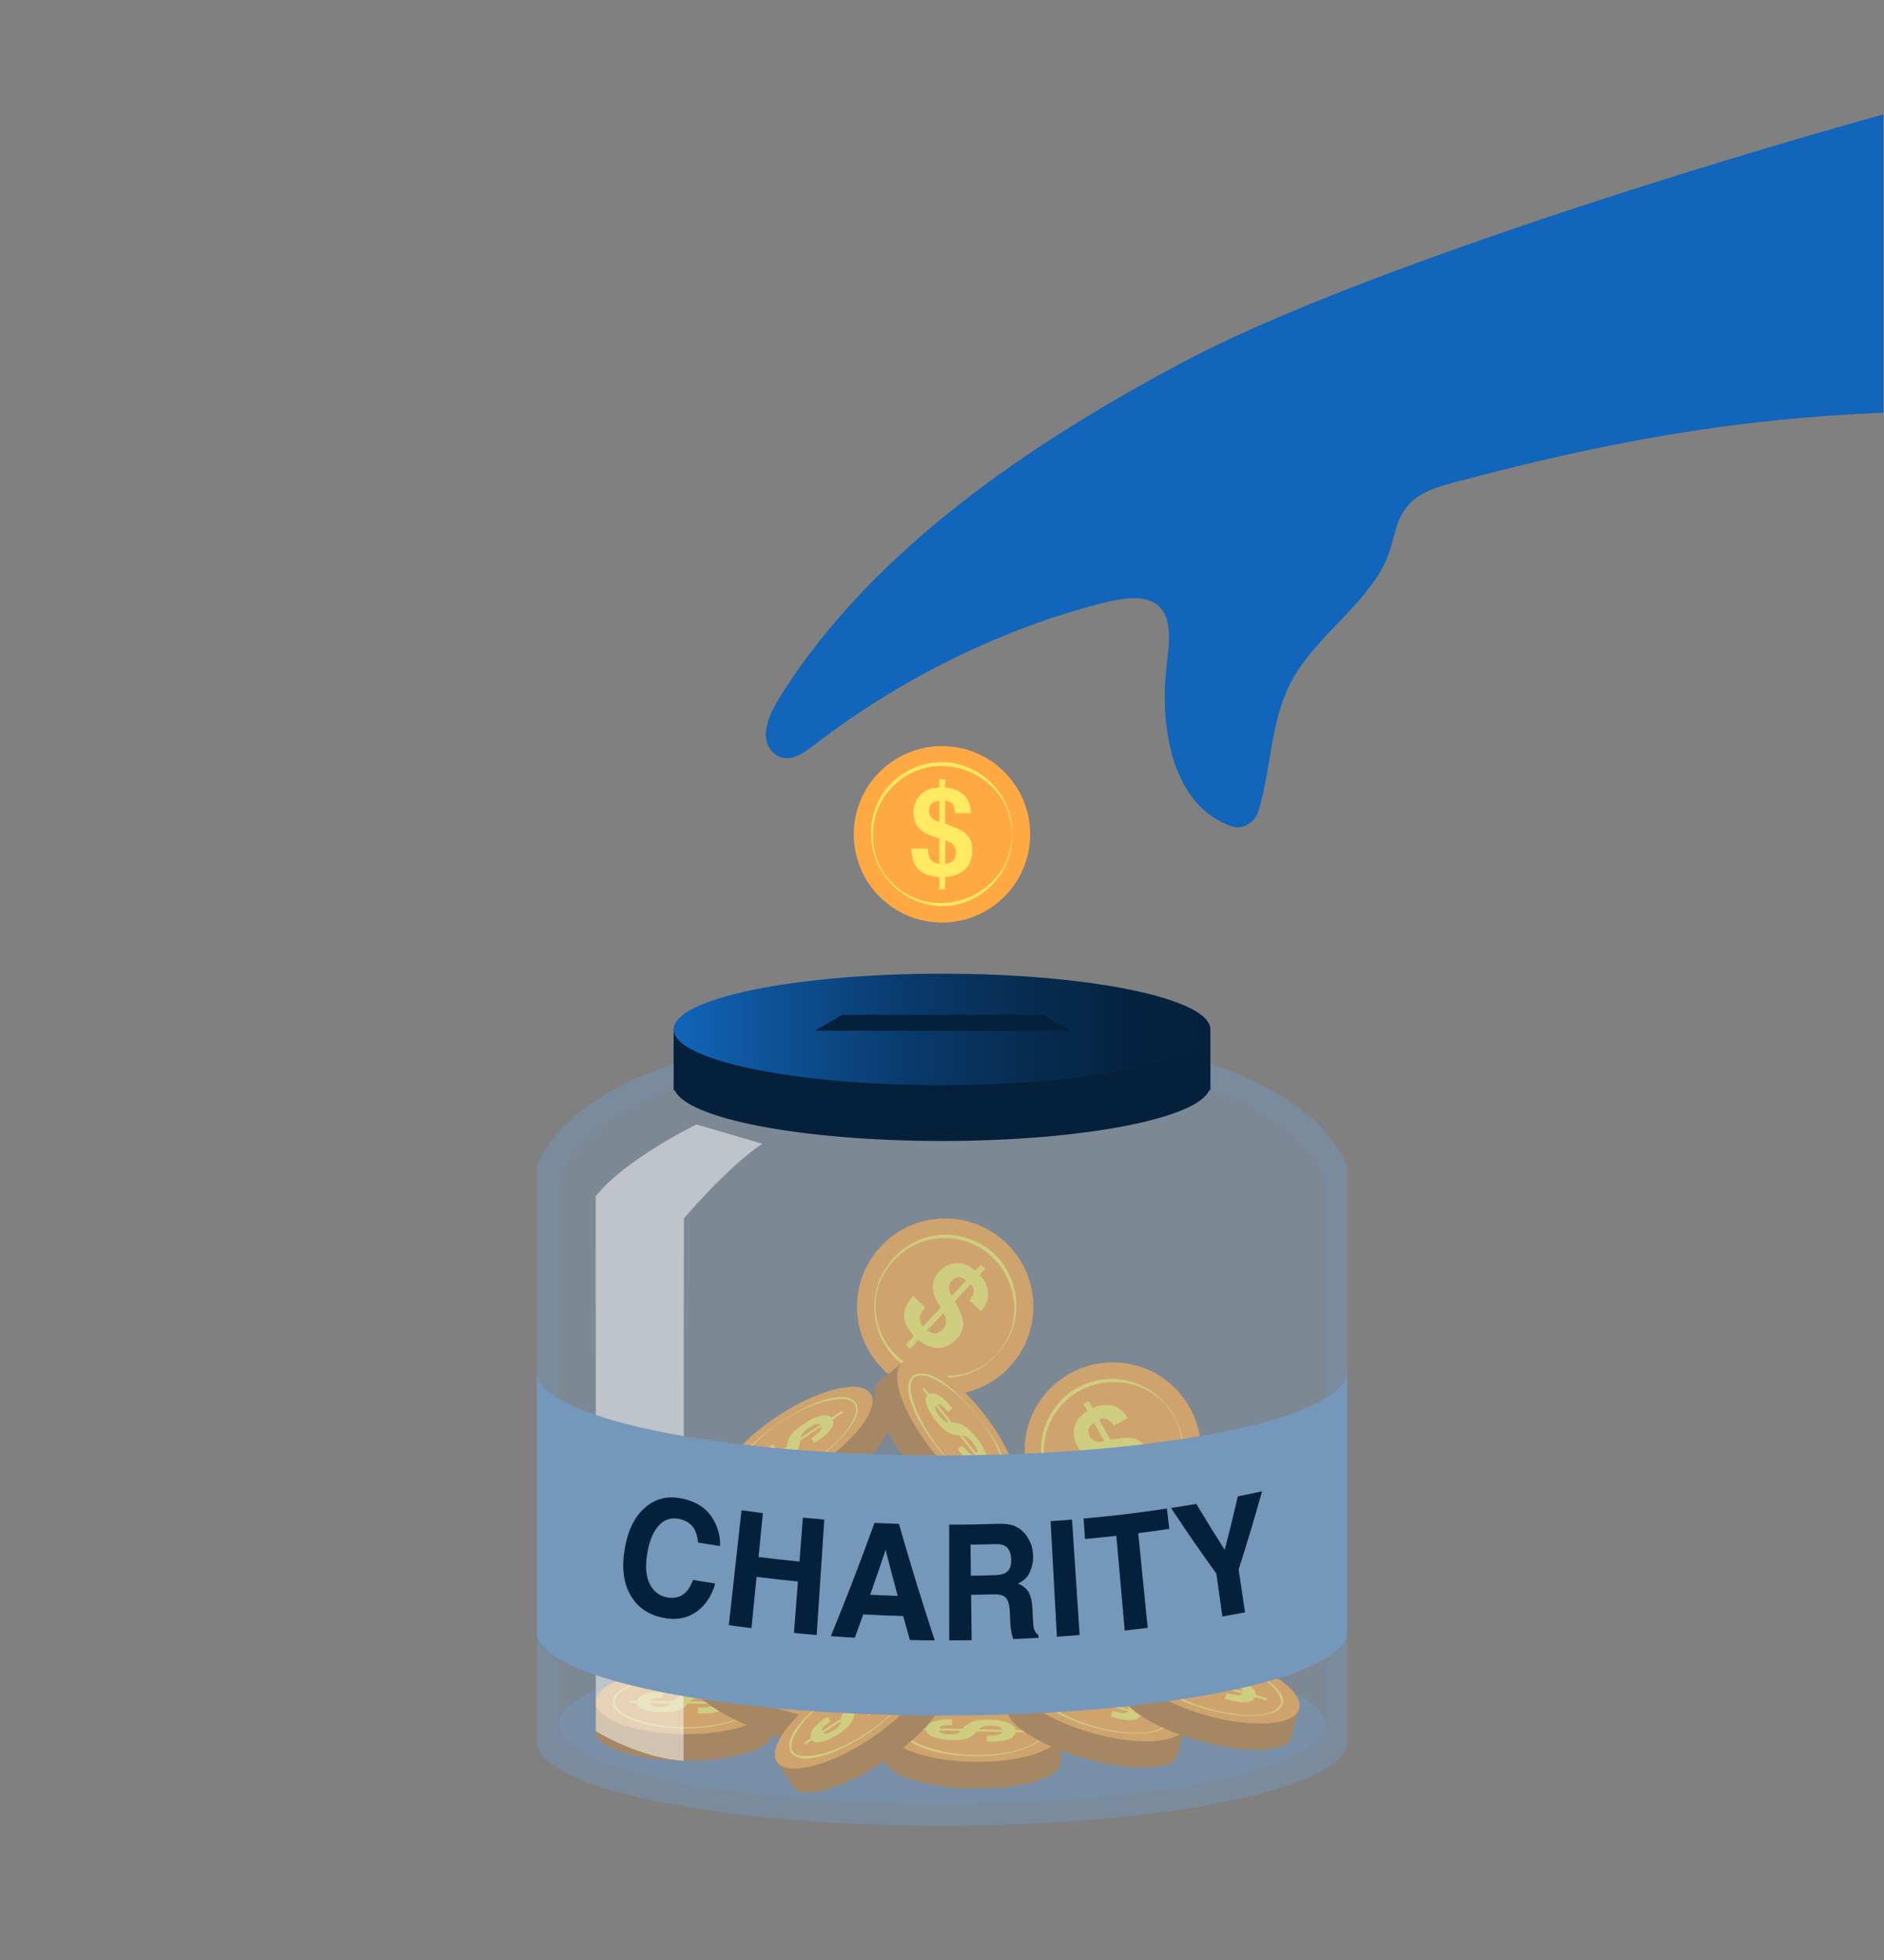 <?xml version="1.0" encoding="UTF-8"?>
<svg id="Layer_1" data-name="Layer 1" xmlns="http://www.w3.org/2000/svg" xmlns:xlink="http://www.w3.org/1999/xlink" viewBox="0 0 480.73 500">
  <rect x="0" y="0" width="480.73" height="500" fill="#808080" stroke="none"/>
  <defs>
    <style>
      .cls-1 {
        fill: #05203b;
      }

      .cls-2 {
        fill: #bf7f34;
      }

      .cls-3 {
        fill: #ffea61;
      }

      .cls-4 {
        fill: #fff;
      }

      .cls-4, .cls-5 {
        opacity: .5;
      }

      .cls-6 {
        opacity: .35;
      }

      .cls-6, .cls-7, .cls-5 {
        fill: #7597ba;
      }

      .cls-8 {
        fill: #1165ba;
      }

      .cls-9 {
        fill: url(#linear-gradient);
      }

      .cls-10 {
        fill: #ffa945;
      }
    </style>
    <linearGradient id="linear-gradient" x1="171.89" y1="262.59" x2="308.84" y2="262.59" gradientUnits="userSpaceOnUse">
      <stop offset="0" stop-color="#1165ba"/>
      <stop offset=".21" stop-color="#0d4f91"/>
      <stop offset=".44" stop-color="#093a6c"/>
      <stop offset=".66" stop-color="#072c51"/>
      <stop offset=".85" stop-color="#052340"/>
      <stop offset="1" stop-color="#05203b"/>
    </linearGradient>
  </defs>
  <path class="cls-8" d="M195.41,187.37c.03-3.57,2.13-7.29,4.32-10.72,23.48-36.75,63.05-63.53,102.43-84.42,42.57-22.59,133.58-50.66,178.38-63.02V105.27c-37.91,1.5-71.49,7.56-110.11,17.96-3.83,1.03-7.99,2.31-10.83,5.32-3.39,3.61-3.71,8.38-5.26,12.72-4.18,11.64-17.37,19.93-23.96,31.03-6.58,11.09-5.66,23.26-9.4,34.89-.87,2.69-4.03,4.47-6.47,3.66-15.02-4.98-18.88-24.47-16.76-41.75,.68-5.55,1.45-11.97-2.67-14.96-3.42-2.5-8.94-1.54-13.87-.28-25.75,6.58-51.25,19.12-73.43,36.13-1.76,1.35-3.62,2.79-5.66,3.25-3.88,.88-6.74-2.29-6.7-5.87Z"/>
  <g>
    <path class="cls-5" d="M342.39,294.8c-4.62-8.98-24.11-32.21-102.02-32.21s-97.4,23.22-102.03,32.21c-.9,1.13-1.36,2.3-1.36,3.49v145.94h0c0,11.87,46.29,21.48,103.39,21.48s103.39-9.62,103.39-21.48v-145.94c0-1.19-.47-2.35-1.36-3.49Zm-4.23,145.09c0,11.22-43.79,20.31-97.79,20.31-27,0-51.45-2.27-69.15-5.95-17.7-3.68-28.64-8.75-28.64-14.36v-138.04c0-1.12,.44-2.23,1.29-3.29,4.38-8.5,22.82-30.47,96.5-30.47s92.11,21.97,96.49,30.47c.84,1.07,1.3,2.18,1.3,3.29v138.04Z"/>
    <g>
      <circle class="cls-10" cx="241.18" cy="333.31" r="22.5"/>
      <path class="cls-3" d="M254.25,345.62c-8.68,9.46-24.59,7.18-29.64-4.87-6.28-14.75,7.83-30.25,23.08-24.63,12.24,4.57,15.51,20.18,6.56,29.49h0Zm-.06-.06c10.54-11.35,1.87-30.15-13.54-29.75-9.41,0-17.79,8.52-17.23,18.03,.57,15.38,20.13,22.95,30.77,11.72h0Z"/>
      <path class="cls-3" d="M232.16,344.07l-1.08-1.02,2.1-2.22c-1.31-1.55-2.11-2.9-2.38-4.06-.47-2.06,.28-4.11,2.25-6.15l3.02,2.84c-.78,1.04-1.23,1.8-1.34,2.3-.18,.77,.09,1.63,.79,2.58l4.5-4.77-.65-1.12c-1.03-1.76-1.49-3.29-1.37-4.58,.12-1.3,.67-2.47,1.66-3.52,.65-.69,1.36-1.22,2.12-1.57,.76-.35,1.54-.54,2.34-.56,1.03-.03,1.96,.16,2.8,.57,.51,.25,1.18,.7,2,1.35l1.4-1.49,1.08,1.02-1.42,1.51c1.12,1.24,1.79,2.43,2.01,3.58,.5,1.98-.07,3.88-1.71,5.71l-2.94-2.77c.57-.72,.91-1.31,1.04-1.77,.22-.79-.02-1.56-.7-2.31l-4.01,4.26c1.19,2.27,1.87,3.93,2.04,4.98,.26,1.73-.27,3.3-1.61,4.72-1.77,1.88-3.74,2.59-5.92,2.14-1.33-.27-2.62-.91-3.86-1.9l-2.12,2.25Zm14.38-17.44c-.66-.6-1.31-.88-1.93-.84s-1.21,.34-1.75,.92c-.59,.63-.82,1.34-.7,2.15,.07,.45,.3,1.01,.68,1.7l3.7-3.92Zm-9.92,12.7c.65,.47,1.2,.74,1.65,.79,.79,.09,1.58-.28,2.37-1.12,.6-.64,.86-1.35,.78-2.13-.05-.46-.28-1.1-.68-1.91l-4.12,4.37Z"/>
    </g>
    <g>
      <circle class="cls-10" cx="283.94" cy="370.02" r="22.5"/>
      <path class="cls-3" d="M299.58,361.21c6.44,11.1-.47,25.61-13.47,26.84-15.95,1.6-26.55-16.49-16.64-29.37,8-10.33,23.88-8.8,30.11,2.52h0Zm-.08,.04c-7.7-13.44-28.22-10.76-32.43,4.06-2.78,9.03,2.8,19.48,12.08,21.82,14.85,4.04,27.9-12.39,20.35-25.88h0Z"/>
      <path class="cls-3" d="M291.52,381.83l-1.3,.73-1.5-2.66c-1.87,.79-3.4,1.15-4.58,1.07-2.1-.17-3.84-1.49-5.2-3.98l3.61-2.04c.76,1.05,1.36,1.71,1.8,1.97,.69,.4,1.59,.41,2.7,.01l-3.22-5.71-1.27,.29c-1.98,.46-3.58,.44-4.78-.06-1.2-.5-2.16-1.38-2.87-2.63-.47-.83-.76-1.66-.87-2.49-.11-.83-.06-1.63,.16-2.4,.28-.99,.73-1.82,1.38-2.5,.39-.42,1.02-.92,1.89-1.5l-1-1.78,1.3-.73,1.02,1.81c1.51-.7,2.85-.98,4.01-.85,2.04,.11,3.69,1.22,4.95,3.33l-3.52,1.98c-.52-.75-.98-1.26-1.38-1.52-.69-.44-1.5-.45-2.41-.02l2.87,5.1c2.53-.46,4.31-.61,5.36-.46,1.73,.26,3.07,1.24,4.03,2.95,1.27,2.25,1.36,4.35,.28,6.29-.66,1.19-1.65,2.23-2.97,3.12l1.52,2.69Zm-12.37-18.92c-.77,.46-1.22,.99-1.38,1.59s-.03,1.26,.35,1.94c.42,.75,1.04,1.18,1.84,1.3,.45,.06,1.06,.02,1.82-.15l-2.65-4.7Zm9.17,13.25c.65-.48,1.06-.93,1.25-1.34,.32-.72,.2-1.59-.36-2.6-.43-.77-1.03-1.23-1.81-1.38-.45-.08-1.13-.06-2.03,.08l2.95,5.23Z"/>
    </g>
    <ellipse class="cls-5" cx="240.36" cy="439.86" rx="97.78" ry="20.34"/>
    <g>
      <path class="cls-2" d="M196.97,441.81h0v-7.39h-44.95v7.04c-.01,.1-.03,.21-.03,.31-.05,3.94,9.99,7.23,22.41,7.35,12.43,.12,22.54-2.97,22.59-6.91,0-.13,0-.26-.03-.39Z"/>
      <ellipse class="cls-10" cx="174.5" cy="434.28" rx="8.08" ry="22.5" transform="translate(-261.67 603.98) rotate(-89.37)"/>
      <path class="cls-3" d="M174.57,427.81c5.68,.26,12.4,.42,16.94,4.29,1.49,1.36,1.47,3.38-.08,4.69-6.62,5.46-27.54,5.57-33.96-.31-1.51-1.37-1.5-3.45,.06-4.78,4.68-3.75,11.33-3.76,17.05-3.89h0Zm0,.05c-4.99,.03-10.16,.63-14.68,2.83-3.96,2.03-4.03,4.71-.06,6.82,7.52,3.51,16.55,3.73,24.61,2.12,2.68-.74,7.34-1.96,7.76-5.16-.75-5.13-13.33-6.59-17.63-6.6h0Z"/>
      <path class="cls-3" d="M188.52,434.14v.53s-3.06-.03-3.06-.03c-.23,.72-.68,1.26-1.34,1.61-1.18,.62-3.19,.9-6.03,.86l.02-1.49c1.29-.04,2.16-.1,2.6-.19,.69-.14,1.14-.41,1.35-.83l-6.56-.07-.37,.44c-.58,.7-1.38,1.18-2.41,1.46-1.03,.28-2.26,.41-3.71,.39-.95-.01-1.82-.08-2.59-.2-.78-.12-1.45-.29-2.01-.49-.72-.27-1.22-.57-1.5-.89-.17-.2-.3-.48-.37-.86l-2.04-.02v-.53s2.08,.02,2.08,.02c.14-.6,.55-1.06,1.24-1.39,1.1-.61,2.88-.91,5.34-.9l-.02,1.45c-.91,.02-1.58,.07-2,.14-.73,.13-1.13,.38-1.21,.74l5.85,.06c.85-.86,1.6-1.44,2.25-1.73,1.08-.48,2.6-.71,4.55-.69,2.58,.03,4.45,.39,5.61,1.08,.71,.42,1.13,.92,1.24,1.49l3.09,.03Zm-22.56,.29c.02,.32,.25,.56,.71,.72s1.07,.24,1.86,.25c.86,0,1.54-.1,2.05-.32,.28-.13,.54-.32,.77-.59l-5.39-.06Zm16.05-.36c-.1-.29-.28-.5-.55-.63-.47-.23-1.28-.36-2.44-.37-.88,0-1.58,.09-2.09,.3-.3,.12-.61,.34-.93,.64l6,.07Z"/>
    </g>
    <g>
      <path class="cls-2" d="M216.51,442.21h0s2.64-6.9,2.64-6.9l-41.99-16.04-2.51,6.57c-.05,.09-.1,.18-.14,.28-1.45,3.66,6.75,10.32,18.31,14.86,11.57,4.55,22.12,5.26,23.57,1.6,.05-.12,.08-.25,.11-.38Z"/>
      <ellipse class="cls-10" cx="198.21" cy="427.15" rx="8.08" ry="22.5" transform="translate(-271.88 454.74) rotate(-68.47)"/>
      <path class="cls-3" d="M200.58,421.14c5.19,2.25,11.46,4.84,14.29,10.05,.9,1.8,.17,3.69-1.75,4.35-8.13,2.74-27.72-4.63-31.62-12.41-.92-1.82-.17-3.75,1.76-4.45,5.71-1.83,11.93,.54,17.32,2.45h0Zm-.02,.05c-4.68-1.76-9.71-3.04-14.72-2.6-4.4,.45-5.45,3-2.49,6.35,3.38,3.71,7.97,6.11,12.55,8.06,3.12,1.23,6.35,2.25,9.68,2.7,2.77,.26,7.56,.79,9.09-2.05,1.13-5.06-10.1-10.92-14.11-12.46h0Z"/>
      <path class="cls-3" d="M211.35,432.02l-.2,.5-2.84-1.12c-.48,.59-1.08,.93-1.82,1.02-1.33,.15-3.31-.3-5.94-1.35l.55-1.39c1.22,.43,2.05,.68,2.49,.75,.69,.12,1.21,.02,1.55-.29l-6.1-2.41-.51,.28c-.79,.44-1.72,.61-2.77,.5-1.06-.11-2.26-.43-3.6-.96-.89-.35-1.67-.72-2.35-1.11-.68-.39-1.25-.78-1.7-1.18-.58-.51-.94-.96-1.08-1.36-.09-.24-.1-.56-.04-.94l-1.9-.75,.2-.5,1.93,.76c.34-.51,.9-.79,1.66-.86,1.25-.17,3.02,.18,5.31,1.06l-.53,1.35c-.86-.31-1.5-.5-1.92-.58-.73-.14-1.19-.05-1.39,.26l5.44,2.15c1.1-.5,2.01-.77,2.72-.82,1.18-.06,2.68,.26,4.5,.98,2.4,.95,4.02,1.95,4.85,3.01,.51,.65,.72,1.26,.63,1.84l2.87,1.13Zm-21.18-7.78c-.1,.31,.04,.61,.4,.92s.92,.61,1.65,.9c.8,.32,1.48,.46,2.03,.43,.3-.02,.62-.11,.93-.27l-5.01-1.98Zm15.12,5.39c.01-.3-.08-.57-.28-.79-.35-.39-1.07-.79-2.15-1.22-.82-.32-1.51-.48-2.06-.47-.32,0-.69,.1-1.1,.27l5.59,2.2Z"/>
    </g>
    <g>
      <path class="cls-2" d="M270.64,449.2h0s.1-7.39,.1-7.39l-44.94-.61-.1,7.04c-.02,.1-.03,.21-.03,.31-.1,3.94,9.89,7.37,22.31,7.66,12.42,.29,22.58-2.67,22.68-6.61,0-.13,0-.26-.03-.39Z"/>
      <ellipse class="cls-10" cx="248.27" cy="441.35" rx="8.08" ry="22.5" transform="translate(-199.07 678.66) rotate(-88.59)"/>
      <path class="cls-3" d="M248.43,434.89c5.67,.33,12.39,.59,16.88,4.52,1.47,1.38,1.43,3.4-.15,4.69-6.69,5.37-27.62,5.19-33.96-.77-1.49-1.39-1.45-3.47,.13-4.78,4.73-3.68,11.38-3.6,17.1-3.65h0Zm0,.05c-4.99-.04-10.16,.49-14.72,2.63-3.99,1.97-4.1,4.66-.16,6.82,7.48,3.61,16.5,3.95,24.58,2.46,2.69-.7,7.37-1.86,7.83-5.06-.68-5.14-13.24-6.77-17.54-6.84h0Z"/>
      <path class="cls-3" d="M262.29,441.41v.53s-3.07-.08-3.07-.08c-.24,.72-.7,1.25-1.36,1.59-1.19,.6-3.21,.86-6.04,.78l.04-1.49c1.29-.02,2.16-.07,2.6-.15,.69-.13,1.14-.4,1.36-.81l-6.56-.16-.38,.44c-.59,.69-1.4,1.16-2.43,1.43-1.03,.26-2.27,.38-3.71,.34-.95-.02-1.82-.1-2.59-.23-.78-.13-1.44-.31-2-.52-.72-.28-1.21-.58-1.48-.91-.17-.2-.29-.49-.36-.86l-2.04-.05v-.53s2.09,.05,2.09,.05c.15-.59,.57-1.05,1.26-1.37,1.11-.59,2.89-.87,5.35-.83l-.04,1.45c-.91,0-1.58,.04-2,.11-.73,.12-1.14,.36-1.22,.72l5.85,.14c.86-.85,1.62-1.42,2.27-1.7,1.09-.47,2.61-.68,4.56-.63,2.58,.06,4.44,.45,5.59,1.16,.71,.43,1.11,.94,1.22,1.51l3.09,.08Zm-22.57-.02c.01,.32,.24,.56,.7,.73s1.07,.26,1.86,.28c.86,.02,1.54-.08,2.05-.3,.28-.12,.54-.31,.78-.58l-5.39-.13Zm16.06-.14c-.1-.29-.27-.5-.54-.64-.46-.24-1.28-.38-2.43-.4-.88-.02-1.58,.07-2.1,.27-.3,.12-.61,.33-.94,.63l6,.15Z"/>
    </g>
    <g>
      <path class="cls-2" d="M300.46,447.42h0s1.94-7.13,1.94-7.13l-43.36-11.83-1.85,6.79c-.04,.1-.08,.19-.11,.29-1.08,3.79,7.73,9.6,19.69,12.99,11.96,3.39,22.53,3.06,23.61-.73,.04-.13,.06-.26,.07-.39Z"/>
      <ellipse class="cls-10" cx="280.76" cy="434.24" rx="8.08" ry="22.5" transform="translate(-213.74 585.41) rotate(-74.11)"/>
      <path class="cls-3" d="M282.53,428.02c5.41,1.74,11.85,3.67,15.21,8.59,1.07,1.71,.53,3.65-1.32,4.5-7.82,3.52-28.04-1.88-32.69-9.23-1.09-1.72-.54-3.72,1.32-4.6,5.5-2.39,11.92-.64,17.47,.74h0Zm-.01,.05c-4.83-1.29-9.96-2.07-14.9-1.14-4.36,.91-5.13,3.48-1.86,6.57,6.31,5.35,15.02,7.96,23.18,8.52,2.78,0,7.6,.04,8.85-2.94,.63-5.15-11.13-9.87-15.27-11.01h0Z"/>
      <path class="cls-3" d="M294.32,437.79l-.15,.51-2.94-.84c-.41,.64-.99,1.03-1.71,1.2-1.3,.28-3.32,.03-6.04-.76l.41-1.43c1.25,.3,2.11,.47,2.56,.5,.7,.05,1.2-.1,1.52-.45l-6.31-1.8-.48,.33c-.74,.52-1.65,.78-2.71,.77-1.06,0-2.29-.2-3.68-.6-.92-.26-1.73-.55-2.45-.87-.72-.32-1.32-.66-1.81-1-.63-.45-1.03-.87-1.21-1.25-.11-.23-.16-.54-.14-.93l-1.96-.56,.15-.51,1.99,.57c.29-.54,.81-.88,1.57-1.02,1.22-.3,3.02-.12,5.39,.53l-.4,1.4c-.88-.22-1.54-.35-1.97-.39-.74-.07-1.19,.07-1.36,.4l5.63,1.6c1.05-.61,1.92-.97,2.62-1.08,1.17-.18,2.69,0,4.58,.53,2.48,.71,4.19,1.55,5.13,2.52,.58,.6,.84,1.18,.81,1.77l2.97,.84Zm-21.84-5.66c-.07,.31,.1,.61,.49,.88s.97,.52,1.73,.73c.83,.24,1.51,.31,2.06,.22,.3-.05,.6-.17,.9-.36l-5.18-1.48Zm15.58,3.88c-.02-.3-.14-.56-.36-.75-.39-.35-1.14-.68-2.25-1-.85-.24-1.55-.33-2.1-.26-.32,.04-.67,.17-1.06,.37l5.78,1.64Z"/>
    </g>
    <g>
      <path class="cls-2" d="M329.54,442.89h0s1.94-7.13,1.94-7.13l-43.36-11.83-1.85,6.79c-.04,.1-.08,.19-.11,.29-1.08,3.79,7.73,9.6,19.69,12.99,11.96,3.39,22.53,3.06,23.61-.73,.04-.13,.06-.26,.07-.39Z"/>
      <ellipse class="cls-10" cx="309.85" cy="429.7" rx="8.08" ry="22.5" transform="translate(-188.26 610.09) rotate(-74.11)"/>
      <path class="cls-3" d="M311.62,423.48c5.41,1.74,11.85,3.67,15.21,8.59,1.07,1.71,.53,3.65-1.32,4.5-7.82,3.52-28.04-1.88-32.69-9.23-1.09-1.72-.54-3.72,1.32-4.6,5.5-2.39,11.92-.64,17.47,.74h0Zm-.01,.05c-4.83-1.29-9.96-2.07-14.9-1.14-4.36,.91-5.13,3.48-1.86,6.57,6.31,5.35,15.02,7.96,23.18,8.52,2.78,0,7.6,.04,8.85-2.94,.63-5.15-11.13-9.87-15.27-11.01h0Z"/>
      <path class="cls-3" d="M323.41,433.25l-.15,.51-2.94-.84c-.41,.64-.99,1.03-1.71,1.2-1.3,.28-3.32,.03-6.04-.76l.41-1.43c1.25,.3,2.11,.47,2.56,.5,.7,.05,1.2-.1,1.52-.45l-6.31-1.8-.48,.33c-.74,.52-1.65,.78-2.71,.77-1.06,0-2.29-.2-3.68-.6-.92-.26-1.73-.55-2.45-.87-.72-.32-1.32-.66-1.81-1-.63-.45-1.03-.87-1.21-1.25-.11-.23-.16-.54-.14-.93l-1.96-.56,.15-.51,1.99,.57c.29-.54,.81-.88,1.57-1.02,1.22-.3,3.02-.12,5.39,.53l-.4,1.4c-.88-.22-1.54-.35-1.97-.39-.74-.07-1.19,.07-1.36,.4l5.63,1.6c1.05-.61,1.92-.97,2.62-1.08,1.17-.18,2.69,0,4.58,.53,2.48,.71,4.19,1.55,5.13,2.52,.58,.6,.84,1.18,.81,1.77l2.97,.84Zm-21.84-5.66c-.07,.31,.1,.61,.49,.88s.97,.52,1.73,.73c.83,.24,1.51,.31,2.06,.22,.3-.05,.6-.17,.9-.36l-5.18-1.48Zm15.58,3.88c-.02-.3-.14-.56-.36-.75-.39-.35-1.14-.68-2.25-1-.85-.24-1.55-.33-2.1-.26-.32,.04-.67,.17-1.06,.37l5.78,1.64Z"/>
    </g>
    <g>
      <path class="cls-2" d="M239.97,431.02h0s-4.09-6.16-4.09-6.16l-37.45,24.85,3.89,5.86c.04,.09,.09,.19,.15,.27,2.14,3.31,12.32,.51,22.74-6.26,10.42-6.77,17.14-14.94,15-18.25-.07-.11-.15-.21-.24-.31Z"/>
      <ellipse class="cls-10" cx="217.08" cy="437.16" rx="22.5" ry="8.08" transform="translate(-202.76 188.23) rotate(-32.93)"/>
      <path class="cls-3" d="M213.57,431.73c4.26-2.67,8.83-5.25,13.9-5.89,4.79-.53,6.62,2.25,4.11,6.42-4.69,6.98-12.17,11.99-19.92,15.05-2.87,.89-7.57,2.51-9.84-.27-2.46-5.37,7.86-12.75,11.75-15.31h0Zm.03,.04c-4.15,2.78-8.12,6.14-10.67,10.47-1.21,2.06-1.83,5.12,1.29,5.63,8.47,1.16,25.81-9.66,28-18.05,.76-3.09-2.27-3.8-4.7-3.52-5,.58-9.68,2.82-13.92,5.48h0Z"/>
      <path class="cls-3" d="M228.69,429.29l.29,.45-2.57,1.66c.2,.73,.13,1.42-.23,2.08-.65,1.17-2.16,2.52-4.55,4.05l-.81-1.25c1.05-.74,1.74-1.27,2.06-1.59,.5-.49,.72-.97,.66-1.43l-5.5,3.56-.07,.58c-.1,.9-.5,1.75-1.2,2.55-.7,.8-1.66,1.59-2.87,2.38-.8,.52-1.56,.94-2.27,1.27-.71,.33-1.36,.56-1.95,.7-.75,.18-1.33,.2-1.74,.09-.25-.07-.51-.24-.79-.51l-1.71,1.11-.29-.45,1.74-1.13c-.21-.57-.12-1.19,.27-1.85,.58-1.11,1.9-2.35,3.95-3.7l.79,1.22c-.75,.52-1.28,.93-1.59,1.22-.54,.51-.73,.94-.6,1.28l4.91-3.18c.23-1.19,.54-2.08,.91-2.69,.63-1,1.77-2.03,3.41-3.09,2.17-1.4,3.92-2.14,5.27-2.2,.83-.04,1.45,.14,1.86,.56l2.59-1.68Zm-18.65,12.71c.19,.26,.52,.33,.99,.21s1.03-.39,1.69-.82c.72-.47,1.23-.93,1.53-1.4,.16-.26,.27-.56,.32-.92l-4.52,2.93Zm13.18-9.17c-.24-.19-.51-.26-.81-.23-.52,.06-1.27,.41-2.24,1.04-.74,.48-1.26,.95-1.58,1.41-.18,.27-.32,.62-.42,1.05l5.04-3.26Z"/>
    </g>
    <g>
      <path class="cls-2" d="M226.12,361.62h0s-4.09-6.16-4.09-6.16l-37.45,24.85,3.89,5.86c.04,.09,.09,.19,.15,.27,2.14,3.31,12.32,.51,22.74-6.26,10.42-6.77,17.14-14.94,15-18.25-.07-.11-.15-.21-.24-.31Z"/>
      <ellipse class="cls-10" cx="203.23" cy="367.75" rx="22.5" ry="8.08" transform="translate(-167.26 169.55) rotate(-32.93)"/>
      <path class="cls-3" d="M199.72,362.33c4.26-2.67,8.83-5.25,13.9-5.89,4.79-.53,6.62,2.25,4.11,6.42-4.69,6.98-12.17,11.99-19.92,15.05-2.87,.89-7.57,2.51-9.84-.27-2.46-5.37,7.86-12.75,11.75-15.31h0Zm.03,.04c-4.15,2.78-8.12,6.14-10.67,10.47-1.21,2.06-1.83,5.12,1.29,5.63,8.47,1.16,25.81-9.66,28-18.05,.76-3.09-2.27-3.8-4.7-3.52-5,.58-9.68,2.82-13.92,5.48h0Z"/>
      <path class="cls-3" d="M214.83,359.89l.29,.45-2.57,1.66c.2,.73,.13,1.42-.23,2.08-.65,1.17-2.16,2.52-4.55,4.05l-.81-1.25c1.05-.74,1.74-1.27,2.06-1.59,.5-.49,.72-.97,.66-1.43l-5.5,3.56-.07,.58c-.1,.9-.5,1.75-1.2,2.55-.7,.8-1.66,1.59-2.87,2.38-.8,.52-1.56,.94-2.27,1.27-.71,.33-1.36,.56-1.95,.7-.75,.18-1.33,.2-1.74,.09-.25-.07-.51-.24-.79-.51l-1.71,1.11-.29-.45,1.74-1.13c-.21-.57-.12-1.19,.27-1.85,.58-1.11,1.9-2.35,3.95-3.7l.79,1.22c-.75,.52-1.28,.93-1.59,1.22-.54,.51-.73,.94-.6,1.28l4.91-3.18c.23-1.19,.54-2.08,.91-2.69,.63-1,1.77-2.03,3.41-3.09,2.17-1.4,3.92-2.14,5.27-2.2,.83-.04,1.45,.14,1.86,.56l2.59-1.68Zm-18.65,12.71c.19,.26,.52,.33,.99,.21s1.03-.39,1.69-.82c.72-.47,1.23-.93,1.53-1.4,.16-.26,.27-.56,.32-.92l-4.52,2.93Zm13.18-9.17c-.24-.19-.51-.26-.81-.23-.52,.06-1.27,.41-2.24,1.04-.74,.48-1.26,.95-1.58,1.41-.18,.27-.32,.62-.42,1.05l5.04-3.26Z"/>
    </g>
    <g>
      <path class="cls-2" d="M252.65,387.31h0s5.73-4.67,5.73-4.67l-28.38-34.85-5.46,4.44c-.09,.05-.18,.11-.26,.17-3.09,2.45,.7,12.31,8.45,22.02,7.75,9.71,16.54,15.6,19.63,13.15,.1-.08,.2-.17,.29-.27Z"/>
      <ellipse class="cls-10" cx="244.3" cy="365.13" rx="8.08" ry="22.5" transform="translate(-174.26 231.69) rotate(-38.53)"/>
      <path class="cls-3" d="M249.36,361.1c3.39,4.57,7.5,9.88,7.37,15.84-.12,2.01-1.69,3.28-3.69,2.9-7.63-1.71-16.06-12.28-19.38-19.12-1.17-2.77-3.23-7.29-.69-9.82,5.1-2.98,13.46,6.57,16.39,10.2h0Zm-.04,.03c-3.18-3.85-6.9-7.48-11.46-9.6-4.04-1.8-6.22-.12-5.33,4.26,1.8,8.34,11.85,22.02,20.56,23.68,3.15,.45,3.56-2.63,3.04-5.02-1.06-4.92-3.76-9.36-6.81-13.31h0Z"/>
      <path class="cls-3" d="M253.26,375.91l-.42,.33-1.9-2.39c-.71,.28-1.4,.27-2.09-.02-1.23-.53-2.72-1.91-4.48-4.13l1.17-.93c.84,.98,1.44,1.61,1.79,1.9,.54,.45,1.04,.62,1.49,.52l-4.09-5.13h-.58c-.91-.02-1.79-.34-2.66-.96-.86-.62-1.75-1.5-2.64-2.63-.59-.74-1.09-1.46-1.49-2.13-.4-.68-.69-1.3-.88-1.87-.25-.73-.33-1.3-.26-1.72,.04-.26,.19-.54,.43-.83l-1.27-1.6,.42-.33,1.29,1.62c.55-.27,1.17-.24,1.87,.09,1.17,.47,2.52,1.66,4.07,3.57l-1.13,.9c-.59-.69-1.05-1.18-1.37-1.46-.56-.48-1.01-.64-1.33-.47l3.64,4.58c1.2,.11,2.13,.33,2.76,.65,1.06,.53,2.19,1.56,3.41,3.09,1.61,2.02,2.51,3.7,2.7,5.03,.12,.82,0,1.45-.37,1.91l1.92,2.41Zm-14.47-17.31c-.24,.22-.27,.55-.11,1s.49,.99,.98,1.6c.54,.67,1.05,1.13,1.54,1.38,.27,.14,.59,.21,.94,.23l-3.36-4.22Zm10.42,12.22c.16-.26,.21-.53,.15-.82-.11-.51-.53-1.22-1.25-2.12-.55-.69-1.07-1.17-1.55-1.43-.28-.15-.64-.26-1.08-.32l3.74,4.7Z"/>
    </g>
    <path class="cls-6" d="M338.16,301.85v138.04c0,11.22-43.79,20.31-97.79,20.31-27,0-51.45-2.27-69.15-5.95-17.7-3.68-28.64-8.75-28.64-14.36v-138.04c0-1.12,.44-2.23,1.29-3.29,4.38-8.5,22.82-30.47,96.5-30.47s92.11,21.97,96.49,30.47c.84,1.07,1.3,2.18,1.3,3.29Z"/>
    <path class="cls-4" d="M177.71,286.83s-18.33,8.91-25.71,18.33c0,0,.06,135.99,.03,136.3s11.71,7.15,22.38,7.66l.09-138.32s10.96-12.97,20-19.06l-16.8-4.91Z"/>
    <path class="cls-7" d="M240.36,371.25c-57.1,0-103.39-9.61-103.39-21.48v66.35h0c0,11.86,46.29,21.48,103.39,21.48s103.39-9.61,103.39-21.48v-66.35c0,11.86-46.29,21.48-103.39,21.48Z"/>
    <path class="cls-1" d="M171.89,262.59v15.51h.29c3.12,7.25,32.45,12.94,68.19,12.94s65.06-5.69,68.19-12.94h.29v-15.51H171.89Z"/>
    <ellipse class="cls-9" cx="240.36" cy="262.59" rx="68.48" ry="14.22"/>
    <g>
      <circle class="cls-10" cx="240.36" cy="212.82" r="22.5"/>
      <path class="cls-3" d="M258.32,212.82c.16,12.84-12.98,22.08-24.91,16.78-14.68-6.43-15.04-27.4-.08-33.75,12-5.09,25.16,4.09,24.99,16.97h0Zm-.09,0c-.11-15.49-19.3-23.23-30.25-12.38-6.85,6.46-7.11,18.4-.18,24.94,10.96,10.81,30.39,2.9,30.43-12.56h0Z"/>
      <path class="cls-3" d="M241.18,226.84h-1.49v-3.06c-2.02-.23-3.52-.67-4.52-1.32-1.75-1.18-2.61-3.18-2.58-6.02h4.15c.14,1.29,.34,2.16,.6,2.6,.4,.69,1.18,1.13,2.35,1.34v-6.56l-1.24-.37c-1.96-.57-3.34-1.37-4.14-2.4-.8-1.02-1.21-2.26-1.21-3.7,0-.95,.16-1.82,.47-2.6,.31-.78,.75-1.45,1.31-2.01,.73-.73,1.54-1.23,2.43-1.5,.54-.17,1.34-.3,2.38-.38v-2.04h1.49v2.07c1.66,.13,2.97,.54,3.91,1.23,1.72,1.1,2.61,2.87,2.67,5.33h-4.04c-.08-.91-.23-1.58-.46-2-.38-.73-1.08-1.13-2.09-1.2v5.85c2.43,.84,4.06,1.58,4.89,2.23,1.38,1.08,2.06,2.59,2.06,4.55,0,2.58-.95,4.45-2.84,5.62-1.16,.72-2.53,1.14-4.12,1.26v3.09Zm-1.49-22.56c-.89,.02-1.55,.26-1.98,.71s-.64,1.08-.64,1.87c0,.86,.32,1.54,.97,2.04,.36,.28,.91,.53,1.66,.77v-5.39Zm1.49,16.05c.8-.1,1.38-.29,1.75-.55,.64-.47,.96-1.28,.96-2.44,0-.88-.3-1.58-.9-2.09-.35-.3-.96-.6-1.81-.92v6Z"/>
    </g>
    <polygon class="cls-1" points="273.1 262.92 207.91 262.92 214.97 258.86 266.04 258.86 273.1 262.92"/>
    <g>
      <path class="cls-1" d="M165.02,384.2c2.5-1.96,5.34-2.63,8.59-2.03,4.34,.79,7.3,2.91,8.94,6.46,.9,1.99,1.29,3.9,1.16,5.74-2.23-.34-3.35-.52-5.58-.89-.17-1.46-.48-2.59-.94-3.4-.82-1.43-2.18-2.32-4.11-2.67-1.96-.36-3.64,.24-5.05,1.8-1.41,1.56-2.38,3.97-2.9,7.23-.51,3.26-.29,5.83,.7,7.69,.99,1.87,2.45,2.98,4.37,3.33,1.97,.36,3.57-.08,4.79-1.3,.67-.66,1.29-1.71,1.86-3.15,2.26,.38,3.39,.56,5.65,.9-.87,3.11-2.44,5.52-4.73,7.18-2.29,1.67-5.05,2.22-8.24,1.64-3.95-.72-6.86-2.68-8.65-5.82-1.8-3.15-2.27-7.08-1.48-11.76,.86-5.06,2.75-8.69,5.62-10.94Z"/>
      <path class="cls-1" d="M185.97,414.54c1.08-9.76,2.16-19.53,3.24-29.29,2.18,.3,3.27,.45,5.45,.72-.44,4.47-.66,6.71-1.11,11.19,4.18,.52,6.27,.76,10.45,1.17,.35-4.48,.52-6.73,.87-11.21,2.18,.21,3.28,.31,5.46,.5-.65,9.81-1.29,19.62-1.94,29.44-2.32-.19-3.48-.3-5.8-.53,.41-5.25,.61-7.88,1.02-13.13-4.23-.41-6.34-.65-10.56-1.18-.52,5.24-.78,7.86-1.3,13.1-2.31-.29-3.47-.44-5.78-.77Z"/>
      <path class="cls-1" d="M223.15,388.46c2.49,.12,3.74,.18,6.23,.26,2.84,9.97,5.89,19.9,9.13,29.71-2.54-.02-3.81-.04-6.34-.1-.69-2.44-1.03-3.67-1.71-6.11-4.07-.12-6.11-.2-10.18-.42-.85,2.38-1.29,3.57-2.16,5.95-2.44-.14-3.67-.23-6.11-.41,3.9-9.52,7.62-19.16,11.13-28.87Zm-1.1,18.33c2.8,.14,4.2,.2,7.01,.29-1.26-4.69-1.88-7.04-3.08-11.74-1.54,4.59-2.33,6.87-3.93,11.44Z"/>
      <path class="cls-1" d="M258.99,389.31c.99,.42,1.84,1.07,2.55,1.94,.59,.72,1.07,1.52,1.44,2.41,.37,.89,.58,1.91,.63,3.07,.06,1.4-.2,2.8-.79,4.18-.59,1.39-1.63,2.4-3.11,3.03,1.27,.49,2.2,1.22,2.76,2.2,.57,.98,.9,2.5,.99,4.57,.03,.79,.05,1.19,.09,1.98,.06,1.35,.15,2.26,.27,2.73,.19,.75,.57,1.29,1.15,1.62,.01,.3,.02,.44,.03,.74-2.58,.15-3.87,.21-6.45,.32-.2-.65-.34-1.17-.43-1.57-.18-.82-.29-1.66-.33-2.53-.05-1.1-.07-1.64-.12-2.74-.08-1.88-.42-3.12-1.02-3.73-.6-.61-1.69-.88-3.28-.83-2.23,.06-3.35,.09-5.58,.12,.05,4.63,.08,6.94,.14,11.57-2.29,.03-3.43,.04-5.72,.04,0-9.84,0-19.68-.01-29.52,5.05,0,7.57-.05,12.61-.22,1.8-.02,3.2,.17,4.19,.6Zm-11.35,4.7c.04,3.17,.06,4.76,.09,7.93,2.44-.04,3.65-.06,6.09-.14,1.21-.04,2.11-.23,2.71-.57,1.05-.6,1.55-1.73,1.49-3.39-.06-1.79-.61-2.97-1.65-3.54-.58-.33-1.45-.47-2.59-.43-2.46,.08-3.69,.1-6.15,.14Z"/>
      <path class="cls-1" d="M275.48,417.05c-2.32,.19-3.48,.28-5.8,.44-.54-9.82-1.07-19.64-1.6-29.46,2.19-.15,3.28-.23,5.46-.42,.64,9.81,1.29,19.63,1.94,29.44Z"/>
      <path class="cls-1" d="M297.75,384.81c.24,2.07,.36,3.11,.61,5.18-3.17,.47-4.76,.69-7.93,1.09,.97,9.66,1.45,14.48,2.42,24.14-2.34,.3-3.52,.44-5.86,.7-.86-9.67-1.29-14.5-2.14-24.17-3.19,.36-4.79,.52-7.99,.81-.15-2.08-.22-3.13-.37-5.21,8.52-.78,12.78-1.29,21.27-2.55Z"/>
      <path class="cls-1" d="M315.86,381.68c2.47-.49,3.7-.74,6.17-1.27-2.25,8-3.45,11.99-5.98,19.96,.66,4.36,.99,6.55,1.64,10.91-2.32,.44-3.47,.65-5.79,1.06-.61-4.37-.91-6.56-1.52-10.94-4.77-6.63-7.08-9.98-11.58-16.75,2.58-.39,3.87-.6,6.45-1.03,2.85,4.72,4.3,7.07,7.26,11.73,1.4-5.47,2.07-8.2,3.35-13.68Z"/>
    </g>
  </g>
</svg>